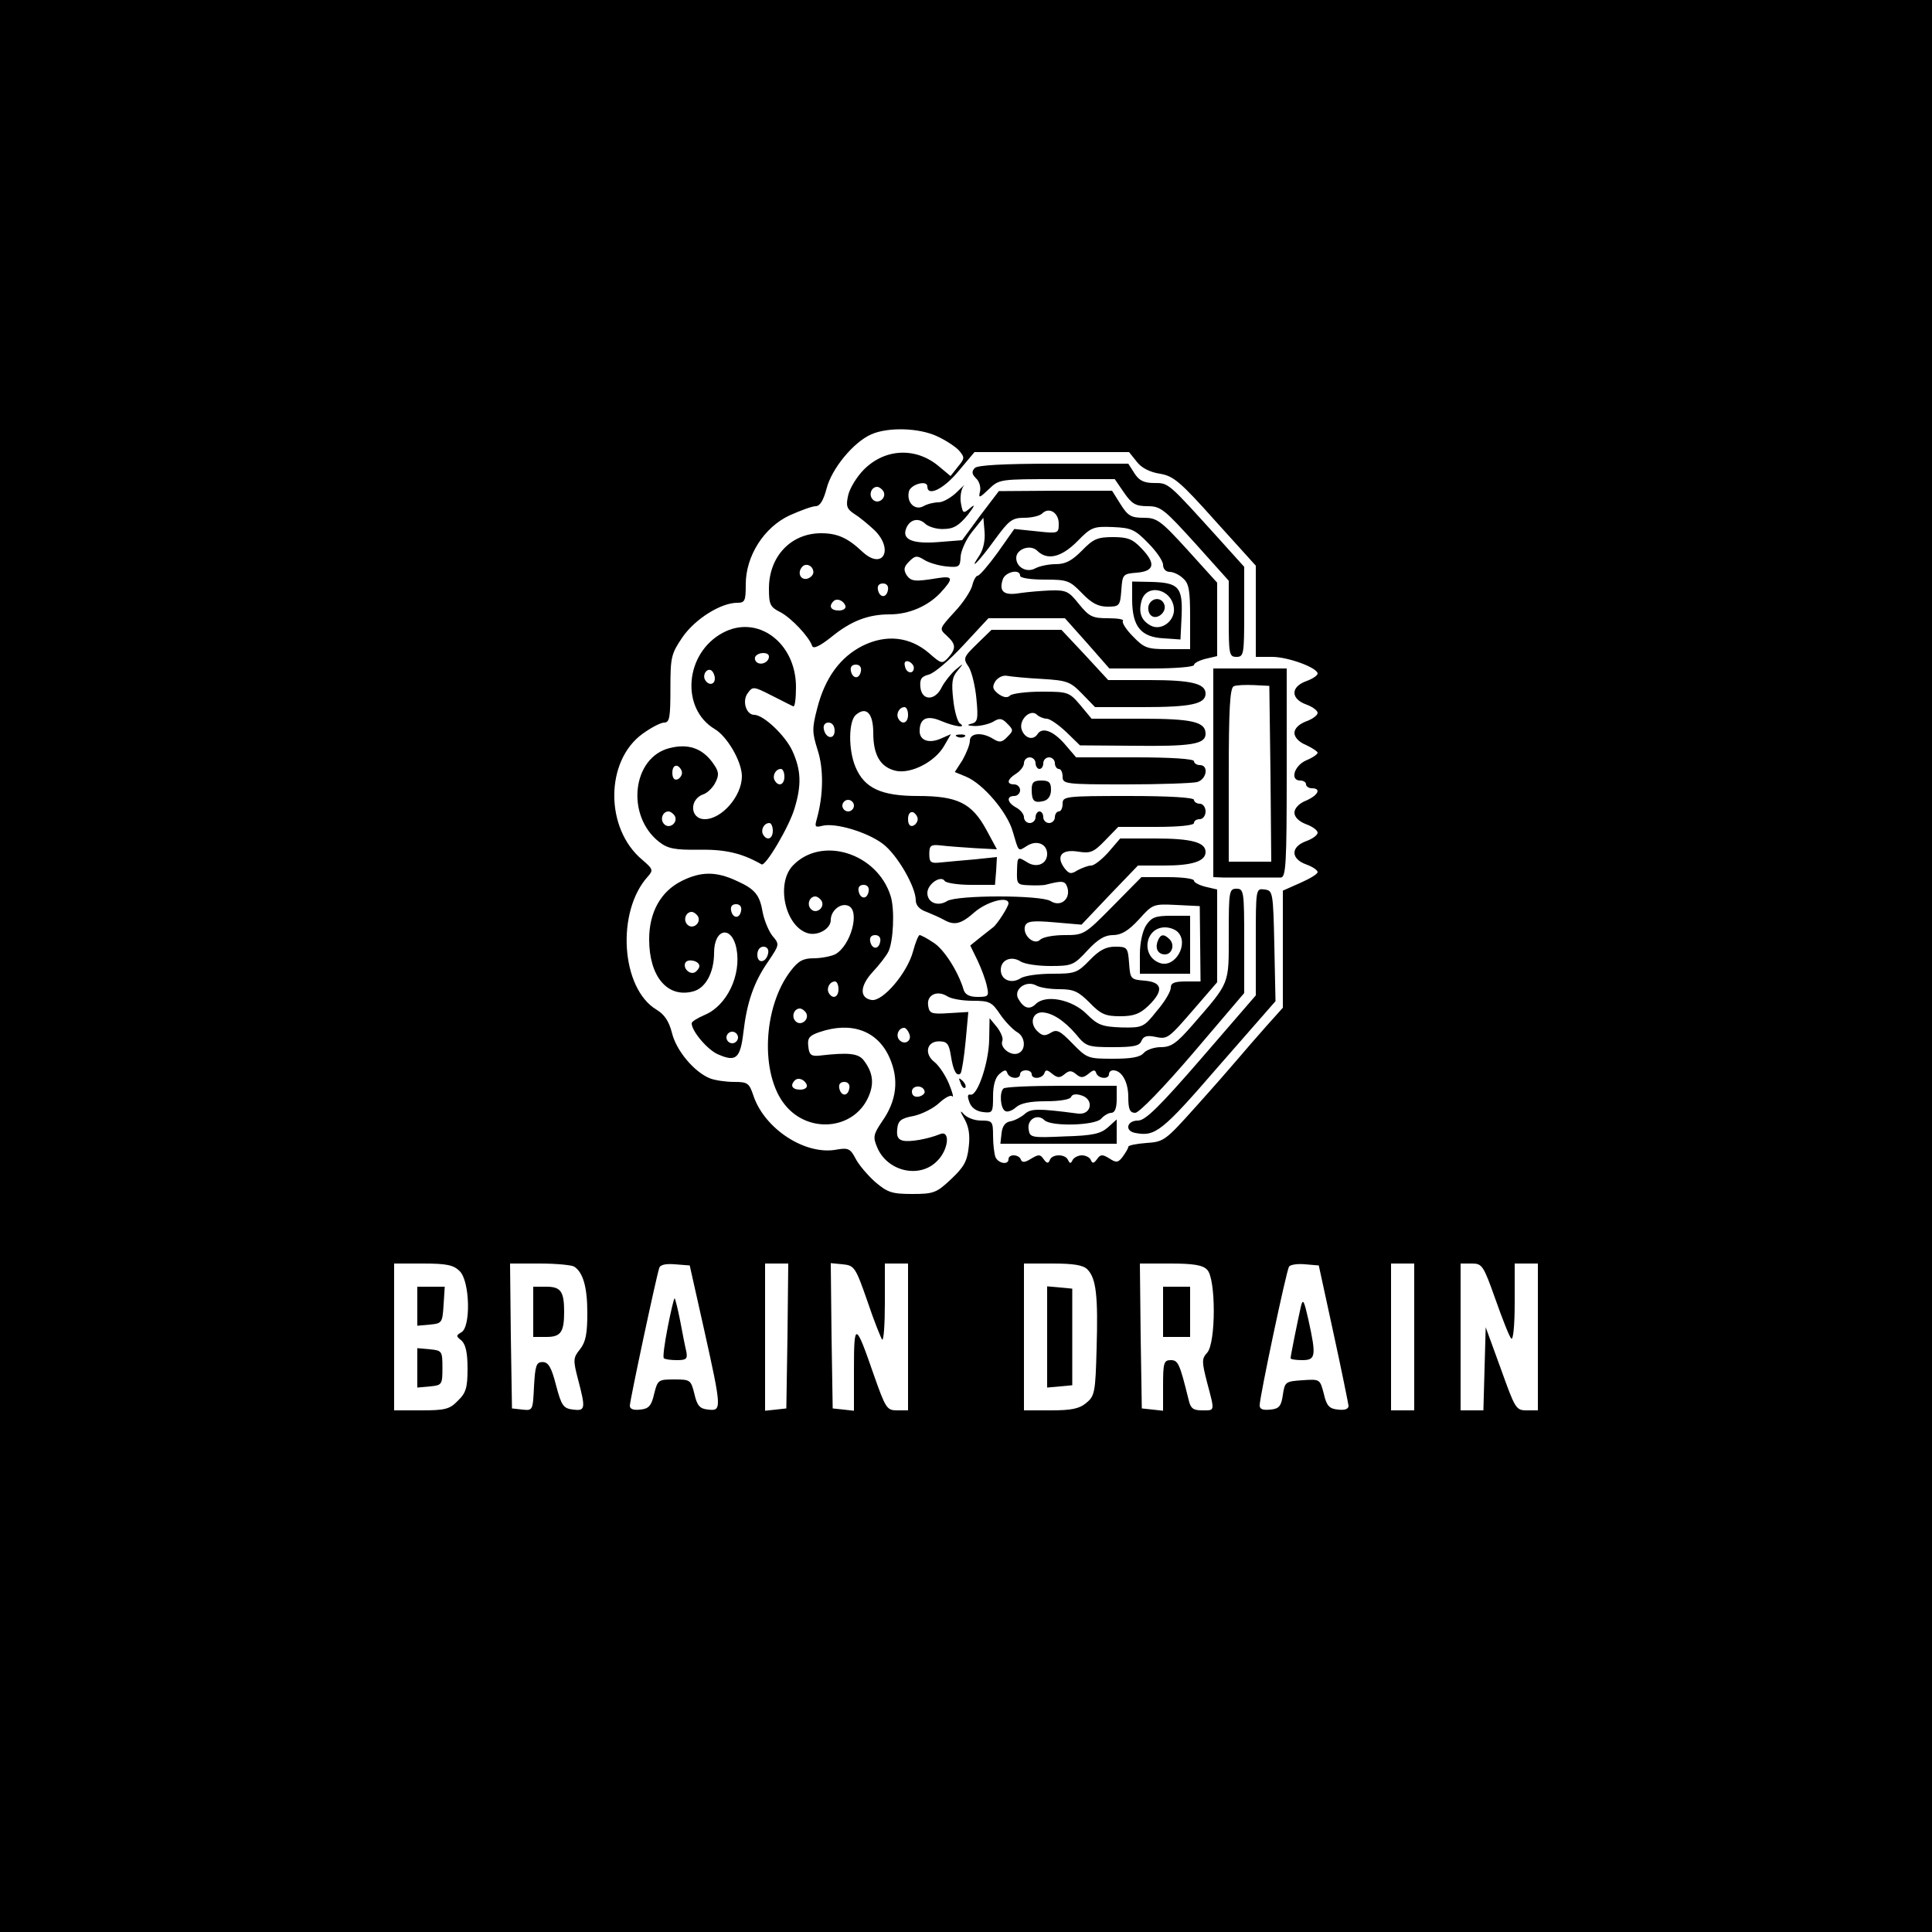 <?xml version="1.0" encoding="UTF-8" standalone="no"?> <svg xmlns="http://www.w3.org/2000/svg" version="1.0" width="500pt" height="500pt" viewBox="0 0 500 500" preserveAspectRatio="xMidYMid meet"><g transform="translate(0,500) scale(0.1,-0.1)" fill="#000000" stroke="none"><path d="M0 2500 l0 -2500 2500 0 2500 0 0 2500 0 2500 -2500 0 -2500 0 0 -2500z m2425 1371 c22 -10 48 -27 57 -37 15 -18 15 -20 -3 -42 l-19 -24 -30 25 c-59 50 -139 47 -194 -8 -19 -19 -37 -49 -41 -67 -6 -27 -4 -35 16 -48 13 -8 36 -27 52 -42 51 -50 22 -105 -31 -56 -38 36 -65 48 -107 48 -78 0 -135 -60 -135 -143 0 -41 3 -48 29 -61 29 -15 75 -64 83 -88 3 -8 20 0 49 23 51 42 96 59 151 59 50 0 99 21 132 56 34 37 33 44 -6 38 -61 -10 -70 -9 -82 8 -8 14 -7 21 7 35 15 15 20 16 39 4 13 -8 38 -15 58 -17 32 -3 35 -1 36 25 1 16 14 45 30 65 l29 36 3 -36 c2 -21 -3 -46 -13 -61 -31 -46 -1 -16 40 41 36 49 44 56 76 56 19 0 40 5 46 11 18 18 43 2 43 -26 0 -26 -1 -26 -57 -20 l-58 6 -43 -61 c-24 -33 -47 -60 -52 -60 -4 0 -11 -12 -14 -26 -4 -14 -24 -45 -46 -68 -39 -43 -40 -43 -20 -61 24 -22 25 -33 4 -57 -16 -17 -18 -16 -50 12 -49 42 -110 49 -171 19 -58 -29 -98 -83 -118 -162 -14 -53 -13 -63 1 -108 16 -49 15 -117 -2 -178 -6 -21 -5 -23 15 -18 33 8 115 -16 156 -47 37 -28 85 -111 85 -146 0 -13 10 -24 28 -30 15 -6 35 -15 44 -20 28 -16 45 -12 81 20 32 27 87 42 87 22 0 -8 -29 -54 -40 -62 -4 -3 -18 -14 -33 -26 l-26 -21 19 -39 c10 -21 21 -51 24 -66 6 -26 4 -28 -24 -28 -21 0 -32 6 -36 18 -14 48 -52 107 -79 123 -16 11 -32 19 -35 19 -3 0 -11 -19 -17 -42 -15 -56 -78 -130 -107 -126 -32 5 -31 36 2 72 16 17 35 41 41 53 13 26 17 109 6 144 -35 112 -180 157 -254 78 -43 -47 -19 -156 39 -174 26 -8 60 11 60 34 0 24 25 45 45 37 32 -12 7 -104 -34 -126 -11 -5 -36 -10 -55 -10 -28 0 -40 -7 -60 -33 -72 -94 -79 -268 -14 -347 60 -74 175 -64 214 18 17 36 14 65 -10 97 -14 19 -39 22 -116 13 -20 -2 -26 2 -28 23 -3 22 2 29 29 38 82 28 150 4 181 -66 25 -56 19 -111 -19 -165 -23 -34 -24 -41 -13 -67 26 -63 110 -82 155 -36 30 29 35 81 8 70 -32 -13 -78 -21 -96 -17 -13 3 -17 11 -15 30 2 22 10 28 43 34 22 5 51 20 65 33 15 14 30 22 34 18 5 -5 1 10 -8 32 -9 22 -26 47 -37 56 -28 21 -21 54 11 54 21 0 26 -6 31 -38 6 -39 15 -54 25 -45 3 4 9 41 13 83 l7 76 -50 -3 c-46 -3 -51 -1 -54 20 -4 27 23 40 49 24 10 -7 40 -12 66 -12 44 0 50 -3 72 -36 13 -19 33 -39 43 -45 22 -12 24 -47 3 -55 -19 -8 -48 15 -41 32 3 7 -4 23 -14 36 l-19 23 -1 -55 c-1 -60 -30 -146 -48 -143 -8 2 -9 -4 -3 -20 5 -14 18 -23 35 -25 25 -3 26 -1 26 41 0 29 6 49 17 58 13 11 17 11 20 2 5 -15 33 -17 33 -3 0 6 7 10 15 10 8 0 15 -4 15 -10 0 -14 28 -12 33 3 3 9 7 9 20 -2 14 -11 20 -11 32 -1 12 10 18 10 30 0 12 -10 18 -10 32 1 13 11 17 11 20 2 5 -15 33 -17 33 -3 0 6 5 10 11 10 22 0 39 -30 39 -69 0 -32 4 -41 18 -41 10 0 73 65 150 155 l132 155 0 135 c0 128 -1 135 -20 135 -19 0 -20 -7 -20 -118 0 -132 4 -122 -94 -235 -41 -47 -55 -57 -82 -57 -17 0 -37 -7 -44 -15 -9 -11 -32 -15 -79 -15 -65 0 -68 1 -105 39 -33 34 -41 38 -57 28 -15 -9 -22 -8 -35 5 -20 20 -12 48 13 48 26 -1 57 -21 88 -57 25 -31 30 -33 95 -33 53 0 69 3 74 16 5 12 14 15 34 11 34 -7 34 -7 105 75 l57 66 0 120 0 120 -30 7 c-16 4 -30 11 -30 16 0 5 -30 9 -68 9 l-68 0 -74 -75 c-73 -74 -75 -75 -125 -75 -28 0 -56 -5 -63 -12 -16 -16 -47 13 -39 36 5 12 19 14 76 9 l70 -6 73 77 73 76 68 0 c72 0 107 11 107 35 0 25 -36 35 -130 35 l-91 0 -30 -35 c-17 -19 -37 -35 -45 -35 -8 0 -23 -6 -35 -12 -17 -11 -22 -10 -34 5 -23 31 -8 50 35 43 32 -5 40 -2 70 29 l34 35 98 0 c59 0 98 4 98 10 0 6 7 10 15 10 8 0 15 9 15 20 0 11 -7 20 -15 20 -8 0 -15 5 -15 10 0 6 -63 10 -170 10 -163 0 -170 -1 -170 -20 0 -11 -4 -20 -10 -20 -5 0 -10 -7 -10 -15 0 -8 -7 -15 -15 -15 -8 0 -15 7 -15 15 0 8 -4 15 -10 15 -5 0 -10 -7 -10 -15 0 -8 -7 -15 -15 -15 -8 0 -15 7 -15 15 0 8 -9 19 -20 25 -24 13 -26 30 -5 30 8 0 15 7 15 15 0 8 -7 15 -15 15 -21 0 -19 13 5 28 11 7 20 19 20 27 0 8 7 15 15 15 8 0 15 -7 15 -15 0 -8 5 -15 10 -15 6 0 10 7 10 15 0 8 7 15 15 15 8 0 15 -7 15 -15 0 -8 5 -15 10 -15 6 0 10 -9 10 -20 0 -19 7 -20 163 -20 89 0 172 3 185 6 25 7 31 44 7 44 -8 0 -15 5 -15 10 0 6 -58 10 -153 10 l-152 0 -30 35 c-30 34 -58 44 -70 25 -11 -17 -33 -11 -41 12 -8 25 23 55 40 38 5 -5 17 -10 25 -10 8 0 31 -16 51 -35 l35 -34 135 -1 c154 -2 190 4 190 31 0 31 -34 39 -167 39 l-128 0 -29 35 c-29 34 -32 35 -101 35 -39 0 -76 -5 -81 -10 -7 -7 -17 -5 -30 4 -15 12 -17 18 -8 33 7 10 20 16 30 14 11 -2 51 -6 90 -8 66 -4 74 -7 105 -39 l33 -34 124 0 c124 0 162 8 162 35 0 26 -37 35 -145 35 l-107 0 -60 65 -61 65 -90 0 -91 0 -37 -36 c-36 -35 -37 -38 -22 -60 8 -13 17 -50 20 -83 5 -52 3 -60 -13 -64 -13 -3 -11 -5 9 -6 15 0 36 5 47 11 16 10 23 10 37 -5 16 -16 16 -18 0 -34 -14 -15 -21 -15 -37 -5 -29 18 -60 15 -60 -5 0 -10 -9 -32 -19 -50 l-20 -31 29 -12 c44 -18 107 -92 121 -142 16 -54 13 -52 37 -37 25 16 52 5 52 -21 0 -26 -27 -37 -51 -22 -26 16 -26 16 -27 -23 -1 -33 1 -35 31 -36 18 -1 37 0 42 1 46 12 52 11 58 -9 7 -29 -19 -49 -44 -33 -25 16 -243 16 -268 0 -24 -15 -51 -4 -51 21 0 23 35 47 45 31 3 -5 34 -10 68 -10 l62 0 3 36 2 36 -57 -6 c-32 -3 -71 -6 -88 -8 -26 -3 -30 0 -30 22 0 22 4 25 30 22 17 -2 56 -5 88 -7 l57 -3 -27 50 c-38 70 -75 88 -178 88 -94 0 -138 20 -161 75 -19 45 -18 119 1 135 27 23 45 4 45 -47 0 -58 19 -89 59 -98 39 -8 100 23 124 64 l18 31 -25 -11 c-31 -14 -56 -6 -56 19 0 33 19 42 56 26 36 -15 67 -19 48 -6 -6 4 -14 32 -17 61 -5 44 -3 59 11 75 17 21 17 21 -6 2 -12 -11 -28 -31 -35 -45 -17 -35 -51 -35 -55 0 -2 21 2 28 21 33 14 3 54 37 90 76 l65 70 99 0 99 0 58 -65 57 -65 110 0 c60 0 109 4 109 9 0 5 14 12 30 16 l30 7 0 95 0 95 -76 84 c-70 77 -80 84 -114 84 -33 0 -41 5 -60 35 l-22 35 -146 0 -147 -1 -48 -63 -47 -64 -63 -5 c-66 -5 -93 7 -82 35 9 24 32 29 49 13 8 -8 30 -15 48 -14 26 0 40 9 63 37 16 21 20 29 8 19 -20 -17 -21 -17 -26 10 -3 15 0 35 6 44 7 8 0 2 -15 -13 -15 -15 -37 -28 -49 -28 -11 0 -29 -4 -39 -10 -22 -12 -44 9 -38 37 3 19 48 32 48 14 0 -27 42 -7 80 39 l42 50 200 0 200 0 20 -25 c12 -16 34 -27 60 -31 35 -6 52 -20 144 -123 l104 -115 0 -118 0 -118 42 0 c42 0 117 -28 118 -43 0 -5 -13 -14 -30 -20 -19 -7 -30 -18 -30 -30 0 -12 11 -23 30 -30 17 -6 30 -16 30 -22 0 -6 -13 -16 -30 -22 -18 -7 -30 -18 -30 -30 0 -11 12 -24 30 -31 17 -8 30 -17 30 -20 0 -4 -13 -13 -30 -20 -31 -14 -42 -52 -15 -52 8 0 15 -4 15 -10 0 -5 7 -10 15 -10 25 0 17 -18 -15 -32 -18 -7 -30 -20 -30 -31 0 -12 12 -23 30 -30 17 -6 30 -16 30 -22 0 -6 -13 -16 -30 -22 -19 -7 -30 -18 -30 -30 0 -12 11 -23 30 -30 17 -6 30 -15 30 -20 0 -5 -20 -17 -45 -28 l-45 -20 0 -151 0 -152 -43 -48 c-24 -27 -57 -65 -73 -84 -16 -19 -65 -75 -110 -125 -78 -87 -82 -90 -127 -93 -26 -2 -47 -6 -47 -10 0 -4 -7 -15 -14 -25 -12 -16 -17 -17 -35 -5 -18 11 -23 11 -32 -2 -8 -11 -12 -12 -16 -2 -2 6 -13 12 -23 12 -10 0 -21 -6 -24 -12 -5 -10 -7 -10 -12 0 -7 16 -41 16 -47 0 -4 -10 -8 -9 -16 2 -9 13 -13 13 -33 1 -16 -10 -23 -10 -26 -2 -5 14 -32 15 -32 1 0 -16 -27 -11 -34 6 -3 9 -6 33 -6 55 0 37 -2 39 -31 39 -18 0 -38 8 -46 18 -9 10 -8 5 2 -12 12 -21 16 -42 12 -75 -4 -37 -13 -52 -46 -83 -37 -35 -45 -38 -100 -38 -53 0 -64 4 -96 31 -20 18 -43 45 -51 61 -13 25 -19 28 -48 23 -81 -16 -187 53 -216 139 -11 33 -15 36 -50 36 -21 0 -49 4 -62 9 -41 16 -88 72 -99 118 -8 31 -20 48 -40 60 -92 55 -105 254 -22 345 14 16 13 19 -15 43 -97 81 -96 256 1 326 22 16 47 29 56 29 14 0 16 14 16 88 0 82 2 90 32 134 33 47 99 88 141 88 20 0 22 5 22 48 0 73 47 147 113 178 29 13 59 24 68 24 11 0 20 15 28 45 13 52 70 121 116 141 43 19 123 17 170 -5z m-139 -142 c10 -17 -13 -36 -27 -22 -12 12 -4 33 11 33 5 0 12 -5 16 -11z m685 -134 c22 -22 39 -47 39 -57 0 -10 7 -18 17 -18 9 0 25 -7 35 -17 15 -13 18 -31 18 -100 l0 -83 -58 0 c-53 0 -61 3 -90 33 -18 18 -29 36 -26 40 4 4 -13 7 -38 7 -41 0 -49 4 -76 37 -26 33 -33 36 -73 35 -24 -1 -60 -4 -80 -7 -41 -7 -54 4 -44 35 6 20 45 29 45 10 0 -6 28 -10 63 -10 59 0 65 -2 97 -35 25 -26 42 -35 66 -35 31 0 33 2 36 43 3 41 4 42 41 45 45 4 49 24 10 64 -22 23 -35 28 -73 28 -40 0 -51 -5 -80 -35 -26 -26 -42 -35 -68 -35 -18 0 -42 -5 -53 -11 -22 -12 -49 3 -49 27 0 23 36 36 54 19 26 -26 62 -18 104 24 36 37 42 39 92 37 47 -2 57 -6 91 -41z m-866 -76 c0 -7 -8 -15 -17 -17 -18 -3 -25 18 -11 32 10 10 28 1 28 -15z m193 -46 c-4 -22 -22 -20 -26 1 -2 10 3 16 13 16 10 0 15 -7 13 -17z m-110 -41 c2 -7 -6 -12 -17 -12 -21 0 -27 11 -14 24 9 9 26 2 31 -12z m177 -160 c0 -18 -20 -15 -23 4 -3 10 1 15 10 12 7 -3 13 -10 13 -16z m-137 -9 c-4 -22 -22 -20 -26 1 -2 10 3 16 13 16 10 0 15 -7 13 -17z m122 -113 c0 -21 -15 -27 -25 -10 -7 12 2 30 16 30 5 0 9 -9 9 -20z m-190 -41 c0 -24 -23 -21 -28 4 -2 10 3 17 12 17 10 0 16 -9 16 -21z m50 -194 c0 -8 -7 -15 -15 -15 -8 0 -15 7 -15 15 0 8 7 15 15 15 8 0 15 -7 15 -15z m165 -35 c0 -7 -6 -15 -12 -17 -8 -3 -13 4 -13 17 0 13 5 20 13 18 6 -3 12 -11 12 -18z m-127 -187 c-4 -22 -22 -20 -26 1 -2 10 3 16 13 16 10 0 15 -7 13 -17z m-122 -24 c10 -17 -13 -36 -27 -22 -12 12 -4 33 11 33 5 0 12 -5 16 -11z m980 -111 l1 -98 -38 0 c-30 0 -39 -4 -39 -16 0 -10 -16 -37 -36 -60 -34 -43 -37 -44 -92 -43 -50 2 -61 6 -90 35 -37 37 -105 51 -131 26 -16 -16 -31 -12 -45 12 -15 24 18 50 45 36 10 -6 37 -10 61 -10 37 0 49 -6 78 -35 29 -30 41 -35 79 -35 35 0 51 6 73 27 40 39 37 61 -9 65 -37 3 -38 4 -41 46 -3 40 -5 42 -36 42 -24 0 -41 -9 -66 -35 -32 -33 -38 -35 -97 -35 -35 0 -72 -5 -82 -12 -24 -15 -51 -4 -51 22 0 26 27 37 51 22 10 -7 45 -12 77 -12 56 0 61 2 96 40 27 29 45 40 66 40 22 0 40 11 67 40 36 40 37 41 97 38 l61 -3 1 -97z m-828 5 c-4 -22 -22 -20 -26 1 -2 10 3 16 13 16 10 0 15 -7 13 -17z m-108 -123 c0 -21 -15 -27 -25 -10 -7 12 2 30 16 30 5 0 9 -9 9 -20z m-84 -61 c10 -17 -13 -36 -27 -22 -12 12 -4 33 11 33 5 0 12 -5 16 -11z m267 -54 c8 -18 -11 -31 -25 -17 -11 11 -3 32 12 32 4 0 10 -7 13 -15z m-265 -133 c2 -7 -6 -12 -17 -12 -21 0 -27 11 -14 24 9 9 26 2 31 -12z m110 -9 c-4 -22 -22 -20 -26 1 -2 10 3 16 13 16 10 0 15 -7 13 -17z m195 -8 c1 -5 -6 -11 -15 -13 -11 -2 -18 3 -18 13 0 17 30 18 33 0z m-1203 -465 c26 -26 29 -144 4 -158 -14 -8 -14 -10 0 -21 11 -10 16 -31 16 -73 0 -49 -4 -63 -25 -83 -21 -22 -33 -25 -95 -25 l-70 0 0 190 0 190 75 0 c62 0 79 -4 95 -20z m296 12 c23 -15 34 -53 34 -120 0 -53 -4 -75 -19 -94 -18 -22 -18 -28 -5 -78 20 -76 19 -82 -13 -78 -25 3 -30 10 -44 63 -12 47 -20 60 -35 60 -16 0 -19 -9 -22 -63 -3 -62 -3 -63 -30 -60 l-27 3 -3 188 -2 187 77 0 c43 0 83 -4 89 -8z m336 -162 c46 -207 46 -212 11 -208 -22 2 -29 10 -36 41 -9 36 -11 37 -52 37 -41 0 -43 -1 -52 -37 -7 -31 -14 -39 -36 -41 -17 -2 -27 1 -27 10 0 13 68 332 76 356 2 9 17 12 41 10 l38 -3 37 -165z m216 -17 l-3 -188 -27 -3 -28 -3 0 190 0 191 30 0 30 0 -2 -187z m207 89 c17 -51 35 -95 38 -99 4 -3 7 39 7 95 l0 102 30 0 30 0 0 -190 0 -190 -28 0 c-27 0 -30 5 -61 93 -47 136 -51 137 -51 14 l0 -108 -27 3 -28 3 -3 188 -2 188 31 -3 c30 -3 33 -7 64 -96z m569 83 c23 -23 28 -69 24 -205 -3 -114 -5 -123 -27 -141 -18 -15 -39 -19 -92 -19 l-69 0 0 190 0 190 74 0 c54 0 79 -4 90 -15z m310 -1 c23 -22 23 -190 0 -215 -14 -15 -14 -23 0 -77 20 -76 21 -72 -13 -72 -23 0 -30 5 -35 28 -23 93 -27 102 -46 102 -18 0 -20 -7 -20 -66 l0 -65 -27 3 -28 3 -3 188 -2 187 79 0 c59 0 84 -4 95 -16z m327 -164 c21 -96 38 -181 39 -188 0 -9 -10 -12 -27 -10 -23 2 -30 10 -37 41 -10 38 -10 38 -55 35 -44 -3 -46 -4 -51 -38 -4 -29 -10 -36 -32 -38 -20 -2 -28 1 -28 11 0 22 69 348 76 359 3 5 22 8 42 6 l35 -3 38 -175z m209 -10 l0 -190 -30 0 -30 0 0 190 0 190 30 0 30 0 0 -190z m210 98 c18 -51 36 -97 41 -102 5 -6 9 33 9 92 l0 102 30 0 30 0 0 -190 0 -190 -29 0 c-28 0 -30 5 -67 108 l-39 107 -3 -107 -3 -108 -29 0 -30 0 0 190 0 190 29 0 c27 0 30 -5 61 -92z"></path><path d="M2523 3789 c-9 -9 -8 -16 3 -27 9 -8 13 -24 10 -35 -4 -17 -1 -16 23 7 27 26 29 26 177 26 l149 0 24 -35 c20 -29 30 -35 61 -35 34 0 43 -8 123 -96 l87 -97 0 -98 c0 -92 1 -99 20 -99 19 0 20 7 20 116 l0 117 -64 71 c-134 148 -131 146 -169 146 -26 0 -39 6 -51 25 l-16 25 -193 0 c-131 0 -197 -4 -204 -11z"></path><path d="M1870 3362 c-98 -53 -109 -196 -20 -249 32 -19 70 -84 70 -122 0 -51 -52 -111 -96 -111 -39 0 -41 53 -2 65 10 4 24 18 30 31 10 20 8 29 -9 52 -27 36 -63 48 -110 36 -97 -24 -114 -175 -27 -243 22 -17 40 -21 103 -20 69 1 111 -9 162 -38 10 -6 71 97 85 144 19 62 17 100 -5 149 -18 40 -75 94 -99 94 -21 0 -32 36 -17 56 13 18 15 18 62 -6 26 -13 51 -26 56 -28 4 -2 7 20 7 50 0 115 -100 189 -190 140z m120 -61 c0 -14 -18 -23 -30 -16 -6 4 -8 11 -5 16 8 12 35 12 35 0z m-140 -57 c0 -16 -16 -19 -25 -4 -8 13 4 32 16 25 5 -4 9 -13 9 -21z m-85 -244 c0 -7 -6 -15 -12 -17 -8 -3 -13 4 -13 17 0 13 5 20 13 18 6 -3 12 -11 12 -18z m265 -10 c0 -21 -15 -27 -25 -10 -7 12 2 30 16 30 5 0 9 -9 9 -20z m-284 -101 c10 -17 -13 -36 -27 -22 -12 12 -4 33 11 33 5 0 12 -5 16 -11z m254 -39 c0 -21 -15 -27 -25 -10 -7 12 2 30 16 30 5 0 9 -9 9 -20z"></path><path d="M3140 3000 l0 -270 25 -1 c14 0 50 0 80 0 30 0 62 0 70 0 13 1 15 38 15 271 l0 270 -95 0 -95 0 0 -270z m148 -2 l2 -228 -55 0 -55 0 0 224 c0 170 3 226 13 230 6 3 30 4 52 3 l40 -2 3 -227z"></path><path d="M2478 3093 c7 -3 16 -2 19 1 4 3 -2 6 -13 5 -11 0 -14 -3 -6 -6z"></path><path d="M2670 2957 c0 -30 6 -36 31 -30 12 3 19 14 19 29 0 19 -5 24 -25 24 -20 0 -25 -5 -25 -23z"></path><path d="M1764 2720 c-54 -27 -84 -81 -84 -151 0 -96 47 -152 113 -135 33 8 55 49 55 100 0 64 46 72 58 11 13 -69 -25 -147 -81 -171 -19 -8 -35 -18 -35 -22 0 -21 42 -70 69 -81 46 -20 57 -10 65 58 9 77 27 130 65 184 28 42 29 43 10 65 -10 13 -21 40 -25 60 -8 47 -20 61 -69 83 -52 24 -91 24 -141 -1z m154 -77 c-4 -22 -22 -20 -26 1 -2 10 3 16 13 16 10 0 15 -7 13 -17z m-112 -14 c10 -17 -13 -36 -27 -22 -12 12 -4 33 11 33 5 0 12 -5 16 -11z m182 -96 c-5 -25 -28 -28 -28 -4 0 12 6 21 16 21 9 0 14 -7 12 -17z m-178 -33 c0 -5 -5 -12 -11 -16 -14 -8 -33 11 -25 25 7 11 36 4 36 -9z m100 -185 c0 -8 -7 -15 -15 -15 -8 0 -15 7 -15 15 0 8 7 15 15 15 8 0 15 -7 15 -15z"></path><path d="M3250 2563 l0 -139 -140 -162 c-111 -128 -146 -162 -165 -162 -29 0 -35 -27 -7 -32 52 -10 69 3 216 173 l147 168 -3 143 c-3 140 -4 143 -25 146 -23 3 -23 3 -23 -135z"></path><path d="M2486 2197 c3 -10 9 -15 12 -12 3 3 0 11 -7 18 -10 9 -11 8 -5 -6z"></path><path d="M2597 2183 c-11 -10 -8 -51 4 -58 5 -4 18 0 28 9 12 11 37 16 78 16 37 0 63 5 65 11 2 7 13 9 27 4 33 -10 26 -51 -9 -47 -106 14 -122 13 -138 -1 -9 -8 -26 -17 -37 -19 -13 -2 -21 -12 -23 -31 l-3 -27 150 0 151 0 0 32 0 31 -22 -20 c-19 -17 -39 -22 -113 -24 -87 -4 -90 -3 -93 19 -4 25 23 41 41 23 17 -17 132 -14 147 4 7 8 19 15 26 15 9 0 14 12 14 35 l0 35 -143 0 c-79 0 -147 -3 -150 -7z"></path><path d="M2930 3445 c1 -67 23 -94 82 -97 l43 -3 3 61 c3 74 -7 86 -78 88 l-50 1 0 -50z m108 -18 c4 -33 -32 -61 -60 -46 -24 13 -32 33 -24 63 12 47 78 33 84 -17z"></path><path d="M2973 3434 c-3 -8 -1 -20 5 -26 15 -15 43 8 35 28 -7 19 -32 18 -40 -2z"></path><path d="M2966 2605 c-9 -14 -16 -45 -16 -75 l0 -50 65 0 65 0 0 75 0 75 -49 0 c-41 0 -51 -4 -65 -25z m82 -17 c30 -30 -7 -95 -47 -80 -49 18 -38 92 14 92 12 0 26 -5 33 -12z"></path><path d="M2996 2564 c-7 -19 1 -34 19 -34 18 0 26 25 12 39 -15 15 -24 14 -31 -5z"></path><path d="M1080 1619 l0 -50 33 3 c31 3 32 5 35 51 l3 47 -35 0 -36 0 0 -51z"></path><path d="M1080 1460 l0 -51 33 3 c31 3 32 5 32 48 0 43 -1 45 -32 48 l-33 3 0 -51z"></path><path d="M1380 1605 l0 -65 34 0 c37 0 46 12 46 65 0 53 -9 65 -46 65 l-34 0 0 -65z"></path><path d="M1728 1565 c-8 -41 -13 -77 -10 -80 3 -3 18 -5 34 -5 24 0 28 3 24 23 -3 12 -10 48 -16 80 -6 31 -13 57 -14 57 -2 0 -10 -34 -18 -75z"></path><path d="M2710 1540 l0 -131 33 3 32 3 0 125 0 125 -32 3 -33 3 0 -131z"></path><path d="M3010 1605 l0 -65 35 0 35 0 0 65 0 65 -35 0 -35 0 0 -65z"></path><path d="M3367 1620 c-7 -30 -27 -129 -27 -135 0 -3 14 -5 30 -5 35 0 37 10 16 105 -11 49 -14 55 -19 35z"></path></g></svg> 
